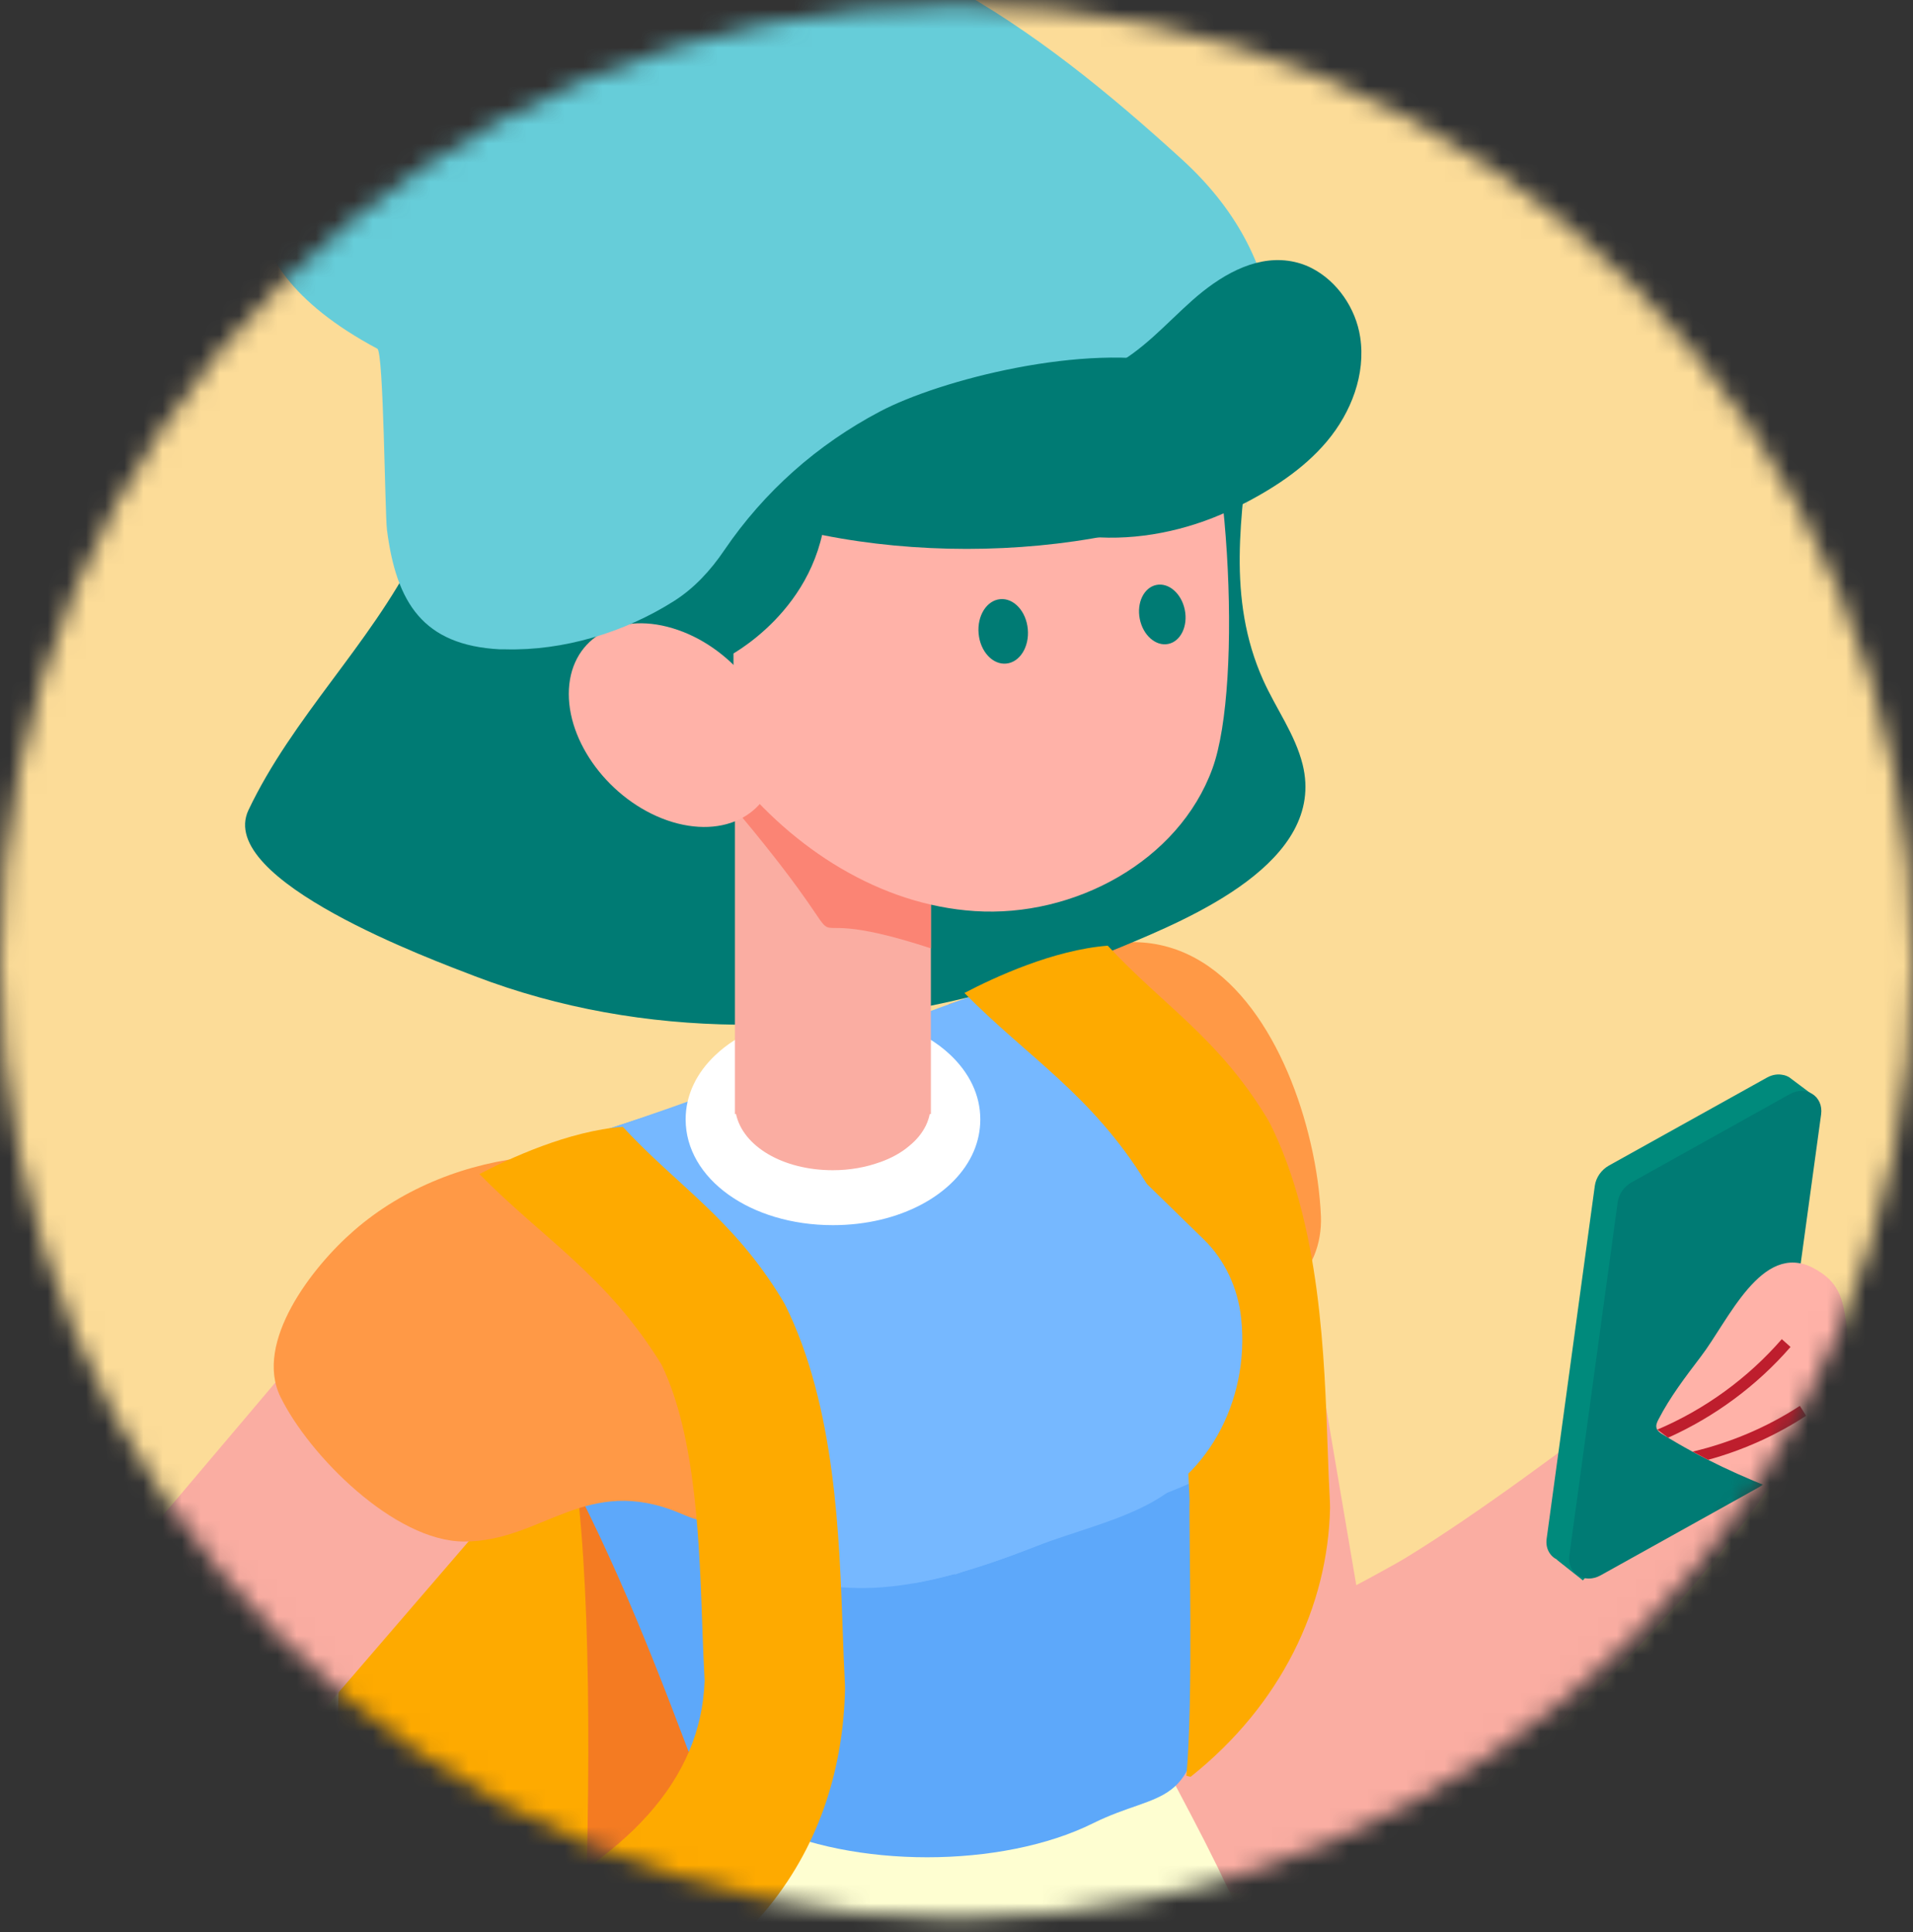 <svg width="100" height="101" viewBox="0 0 100 101" fill="none" xmlns="http://www.w3.org/2000/svg">
<rect x="0" y="0" width="100" height="101" fill="#333333" stroke="none"/>
<mask id="mask0_191_11348" style="mask-type:alpha" maskUnits="userSpaceOnUse" x="0" y="0" width="100" height="101">
<circle cx="50" cy="50.26" r="50" fill="#D9D9D9"/>
</mask>
<g mask="url(#mask0_191_11348)">
<circle cx="50" cy="50.26" r="83.333" fill="#FCDC98"/>
<path d="M37.644 59.015L26.171 62.502C24.002 63.161 22.123 64.552 20.865 66.44L18.265 70.341L17.363 99.646C17.814 103.578 17.971 107.583 18.008 111.504C18.023 112.903 18.702 114.213 19.835 115.037C23.138 117.42 26.133 119.004 28.273 119.004C28.718 119.004 29.178 118.973 29.658 118.929C33.663 118.493 37.601 116.85 41.279 115.303C44.454 113.976 48.666 113.088 51.486 111.284C57.321 107.546 55.878 98.677 55.878 92.865C55.878 87.531 55.878 82.199 55.878 76.87C55.071 68.528 50.274 63.369 46.498 60.547C43.968 58.653 40.672 58.098 37.644 59.015Z" fill="#F47B22"/>
<path d="M28.49 83.356C29.977 84.828 31.414 86.346 32.981 87.736C33.588 88.271 34.545 88.795 35.158 89.396C35.358 89.492 35.557 89.601 35.765 89.7L35.95 89.772C36.069 89.795 36.187 89.824 36.312 89.853C36.719 89.937 37.136 89.995 37.549 90.055C39.828 89.847 42.19 89.995 44.471 89.72C45.839 89.549 47.201 89.344 48.563 89.093C48.942 89.026 49.326 88.951 49.705 88.87C50.659 88.604 55.381 84.139 56.321 83.844L56.017 80.794C56.017 80.794 51.006 87.626 41.91 88.078C32.819 88.537 28.268 81.26 28.268 81.26C28.268 81.26 27.348 81.164 26.203 81.216C26.987 81.913 27.756 82.621 28.49 83.356Z" fill="#F47B22"/>
<path d="M29.658 118.929C29.178 118.972 28.719 119.039 28.273 119.004C14.811 117.781 9.591 100.816 6.09 94.947C5.407 93.805 5.179 92.451 5.445 91.147L6.853 84.398C7.001 83.679 7.955 83.531 8.319 84.161L17.355 99.897L18.266 70.34L18.275 70.334C18.341 70.259 18.896 69.614 19.798 69.007C21.663 67.744 24.965 66.587 28.273 70.8C32.131 75.707 30.569 105.567 29.658 118.929Z" fill="#FEAA00"/>
<path d="M58.313 185.055L58.304 185.142C58.2 186.55 58.119 187.941 58.061 189.326C56.61 192.16 55.3 194.982 54.114 197.801C53.389 199.548 52.709 201.308 52.059 203.078C47.95 219.415 44.758 242.304 44.758 242.304L44.202 243.805C44.202 243.805 45.425 249.911 48.69 249.504C50.569 249.27 60.481 232.563 68.511 218.513C72.805 208.578 76.373 202.589 78.01 192.079C81.673 168.568 78.669 142.498 72.718 119.581C71.799 116.064 65.463 100.129 62.939 97.591C58.934 93.572 57.388 103.082 51.807 104.851C44.425 107.19 38.37 113.725 40.761 122.18L58.313 185.055Z" fill="#5A3FBA"/>
<path d="M96.235 68.928C96.203 74.251 89.237 82.232 85.686 86.057C82.413 89.582 78.617 92.667 74.413 95.192C72.547 96.311 70.599 97.317 68.595 98.199C67.779 98.56 67.083 98.745 66.484 98.797C63.049 99.086 62.997 94.732 63.671 91.305C63.746 90.912 63.836 90.536 63.931 90.172C65.174 85.413 68.881 84.03 72.472 82.015C72.819 81.83 73.16 81.63 73.507 81.425C77.307 79.1 82.052 75.538 85.574 72.866C87.528 71.386 94.48 64.097 93.664 65.999C93.635 66.071 93.835 66.005 93.916 66.019C95.286 66.184 96.249 67.604 96.235 68.928Z" fill="#FAADA2"/>
<path d="M72.948 94.924L71.178 84.518L67.055 60.238C66.367 56.19 59.277 55.551 57.441 58.965C56.33 61.036 56.611 63.546 56.929 65.87C57.898 73.035 58.869 80.209 59.838 87.374C60.245 90.402 60.838 98.825 65.1 99.024C65.84 99.062 73.28 95.791 73.118 95.338L72.948 94.924Z" fill="#FAADA2"/>
<path d="M67.433 106.243C65.938 102.372 64.188 98.537 62.237 94.836L59.209 89.094L55.002 86.731L38.94 89.27L38.868 89.345C38.792 89.418 31.029 97.346 23.846 114.371L23.745 114.617L39.51 125.341L39.593 125.402L51.428 125.726L51.509 125.683C59.016 121.447 64.677 114.623 67.438 106.466L67.476 106.356L67.433 106.243Z" fill="#FEFED1"/>
<path d="M68.505 59.735C68.823 61.088 68.999 62.412 69.051 63.592C69.103 64.989 68.58 66.492 67.4 67.233C65.744 68.268 63.575 67.484 61.895 66.492C56.757 63.45 52.613 57.581 49.6 52.509L49.586 52.489C52.362 51.74 54.788 49.947 57.593 49.415C58.217 49.291 58.859 49.23 59.533 49.259C64.439 49.482 67.366 54.825 68.505 59.735Z" fill="#FF9946"/>
<path d="M9.161 98.388L1.591 93.658C-0.225 92.527 -0.543 89.913 0.931 88.181L22.1 63.17C24.098 60.845 27.631 63.236 29.814 65.121C32.087 67.091 32.249 70.705 26.943 77.737L9.161 98.388Z" fill="#FAADA2"/>
<path d="M39.978 95.213C39.897 95.176 39.828 95.138 39.755 95.101C39.828 95.138 39.897 95.176 39.978 95.213C40.117 95.286 40.273 95.352 40.42 95.427C40.273 95.352 40.117 95.286 39.978 95.213ZM63.865 69.476L60.881 62.435L61.193 58.439C61.578 53.457 57.639 49.696 53.354 51.176L50.408 52.286L49.54 52.613C46.469 53.767 43.419 54.975 40.334 56.106C37.778 57.046 33.322 58.535 30.561 59.417C28.482 60.082 26.64 61.126 25.463 63.184C24.529 64.804 24.633 66.839 25.232 68.603C25.839 70.37 26.883 71.934 27.817 73.553C31.332 79.646 33.521 85.021 35.959 91.475C36.031 91.668 36.158 91.853 36.329 92.03C36.742 93.23 37.882 94.392 39.77 95.317C44.573 97.686 52.362 97.686 57.136 95.317C60.733 93.533 62.532 94.739 62.939 88.225L64.087 76.595L64.174 76.315C64.862 74.042 64.761 71.616 63.865 69.476Z" fill="#5DA8FA"/>
<path d="M64.035 76.204C63.153 77.352 61.687 77.728 60.23 78.359C58.223 79.223 56.196 80.053 54.152 80.837C49.806 82.534 44.989 83.997 40.753 82.193C38.162 81.088 24.714 65.382 28.525 60.645L30.56 59.416C38.281 56.965 45.7 53.79 53.354 51.176C53.597 51.089 53.843 51.028 54.086 50.976C58.076 50.132 61.554 53.738 61.193 58.439L60.91 62.059C60.895 62.302 60.881 62.435 60.881 62.435L63.865 69.476C64.553 71.095 65.145 73.125 64.677 74.88C64.53 75.418 64.316 75.849 64.035 76.204Z" fill="#76B8FF"/>
<path d="M36.956 64.183C34.973 61.483 31.694 60.121 27.836 60.468C24.462 60.771 21.093 62.075 18.511 64.325C16.297 66.242 13.269 70.186 14.66 73.023C16.158 76.088 20.628 80.587 24.262 80.587C28.363 80.595 30.635 77.019 35.58 79.121C36.126 79.352 36.742 79.633 37.297 79.419C37.948 79.158 38.162 78.36 38.289 77.672C38.836 74.697 39.281 71.632 38.769 68.648C38.483 66.901 37.852 65.406 36.956 64.183Z" fill="#FF9946"/>
<path d="M84.107 60.931L92.377 56.328C92.672 56.166 92.975 56.137 93.236 56.203L93.242 56.195L93.25 56.203C93.398 56.238 93.531 56.304 93.643 56.403L94.968 57.395L93.88 58.326L91.489 75.825C91.428 76.261 91.148 76.669 90.749 76.883L84.761 80.237L82.745 82.62L81.383 81.541L81.392 81.533C81.022 81.348 80.776 80.949 80.851 80.431L83.367 61.992C83.428 61.555 83.708 61.154 84.107 60.931Z" fill="#008A7C"/>
<path d="M83.671 82.355L91.941 77.752C92.334 77.538 92.615 77.13 92.672 76.694L95.197 58.255C95.324 57.315 94.419 56.728 93.563 57.196L85.293 61.808C84.9 62.022 84.62 62.421 84.562 62.858L82.037 81.306C81.91 82.245 82.812 82.829 83.671 82.355Z" fill="#007B74"/>
<path d="M93.294 78.061C93.711 78.217 94.124 78.365 94.546 78.512C95.287 78.766 96.079 78.307 96.197 77.537C96.591 74.9 96.834 71.807 96.53 69.343C96.345 67.877 96.137 66.989 94.775 66.284C92.089 64.893 90.357 69.031 88.905 70.925C88.107 71.977 87.3 73.03 86.699 74.198C86.618 74.345 86.546 74.516 86.598 74.672C86.647 74.811 86.783 74.909 86.907 74.981C88.919 76.233 91.088 77.234 93.294 78.061Z" fill="#FFB2A8"/>
<path d="M86.633 74.737C89.114 73.685 91.358 72.057 93.142 70.007L93.598 70.415C91.838 72.442 89.631 74.069 87.197 75.159L86.633 74.737Z" fill="#BE1E2D"/>
<path d="M88.482 75.887C90.466 75.418 92.369 74.612 94.086 73.496L94.413 74.013C92.837 75.043 91.096 75.82 89.289 76.315L88.482 75.887Z" fill="#BE1E2D"/>
<path d="M38.513 119.113C36.787 118.04 34.87 117.286 33.218 116.1C30.541 114.177 21.36 102.34 18.651 98.202C16.107 94.324 14.863 89.984 9.265 88.64C4.951 87.596 -2.179 87.278 0.672 93.309C5.882 104.346 15.135 113.42 26.27 118.439C27.476 118.971 28.719 119.483 29.72 120.351C30.613 121.126 31.258 122.155 32.036 123.051C35.101 126.611 40.407 128.039 44.834 126.501C43.53 123.474 41.303 120.868 38.513 119.113Z" fill="#FAA0A8"/>
<path d="M49.705 62.767C49.636 62.761 49.763 62.738 50.029 62.715C49.896 62.775 49.777 62.804 49.705 62.767ZM62.991 69.645C62.555 67.439 61.621 65.285 60.311 63.374L60.548 63.368C60.117 62.752 59.637 62.226 59.096 61.806C57.526 60.005 55.581 58.533 53.383 57.623C53.288 58.912 53.146 60.222 52.628 61.405C52.568 61.538 52.501 61.671 52.434 61.806C51.761 62.049 51.087 62.295 50.428 62.449C47.646 63.102 45.084 62.529 42.384 63.521C40.267 64.293 40.325 64.545 41.028 66.667C41.606 68.445 42.352 70.177 43.072 71.901C44.59 75.544 46.203 79.141 47.765 82.767C49.925 82.391 52.093 81.642 54.152 80.835C58.09 79.32 63.295 78.681 63.376 73.456C63.399 72.427 63.272 71.079 62.991 69.645Z" fill="#76B8FF"/>
<path d="M68.093 39.964C69.356 45.056 62.2 48.011 58.609 49.506C55.382 50.839 52.013 51.897 48.578 52.591C45.782 53.16 42.94 53.496 40.097 53.562C39.577 53.577 39.045 53.577 38.519 53.568C33.878 53.516 29.251 52.724 24.839 51.038C22.717 50.217 11.249 46.027 12.99 42.346C15.291 37.506 19.319 33.715 21.731 28.941C23.841 24.78 21.762 18.659 21.745 13.871C21.739 12.124 21.762 10.346 22.242 8.666C24.136 1.961 33.641 -1.717 39.933 -1.63C49.208 -1.497 56.559 3.826 62.495 10.465C69.304 18.084 62.162 26.929 66.034 35.56C66.699 37.04 67.7 38.388 68.093 39.964Z" fill="#007B74"/>
<path d="M30.503 14.84C29.369 12.029 30.627 8.66 32.9 6.662C35.181 4.67 38.266 3.835 41.288 3.551C47.979 2.93 71.732 8.66 63.078 19.052C55.447 28.216 35.152 26.293 30.503 14.84Z" fill="#422B9C"/>
<path d="M35.841 58.519C35.841 61.622 39.224 64.048 43.538 64.048C47.045 64.048 49.94 62.449 50.903 60.185C51.125 59.659 51.244 59.103 51.244 58.519C51.244 57.238 50.666 56.085 49.682 55.151C48.292 53.832 46.077 52.997 43.538 52.997C43.159 52.997 42.789 53.02 42.436 53.063C40.363 53.257 38.57 54.035 37.388 55.165C36.41 56.09 35.841 57.247 35.841 58.519Z" fill="white"/>
<path d="M48.661 39.264V58.238H48.601C48.563 58.444 48.491 58.643 48.401 58.837C48.208 59.23 47.921 59.586 47.542 59.895C47.129 60.251 46.609 60.54 46.01 60.754H46.004C45.27 61.02 44.434 61.176 43.538 61.176C40.924 61.176 38.831 59.924 38.475 58.238H38.417V39.264C38.417 38.755 38.498 38.267 38.66 37.798C38.903 37.067 39.348 36.407 39.926 35.875C40.297 35.529 40.719 35.239 41.184 35.008C41.702 34.751 42.266 34.58 42.858 34.505C43.124 34.49 43.419 34.467 43.7 34.467C44.33 34.49 44.894 34.609 45.455 34.794C45.626 34.855 45.782 34.927 45.935 35.008C46.441 35.26 46.883 35.586 47.262 35.971C48.127 36.838 48.661 38.001 48.661 39.264Z" fill="#FAADA2"/>
<path d="M48.662 39.267V49.578C39.681 46.634 46.404 51.844 38.66 42.563V35.01H45.935C46.441 35.262 46.883 35.589 47.262 35.973C48.127 36.841 48.662 38.003 48.662 39.267Z" fill="#FB8474"/>
<path d="M38.342 13.898C38.651 13.793 38.964 13.698 39.273 13.608C45.284 11.951 58.284 10.937 61.858 17.599C64.278 22.115 64.996 35.734 63.382 40.169C61.615 45.039 56.13 47.971 50.955 47.63C45.987 47.306 41.459 44.374 38.342 40.473V13.898Z" fill="#FFB2A8"/>
<path d="M59.581 32.36C59.41 31.508 59.798 30.711 60.448 30.579C61.098 30.447 61.763 31.031 61.934 31.883C62.105 32.735 61.717 33.533 61.067 33.664C60.417 33.796 59.752 33.212 59.581 32.36Z" fill="#007B74"/>
<path d="M52.597 34.691C51.887 34.757 51.241 34.056 51.156 33.125C51.07 32.195 51.576 31.387 52.286 31.322C52.997 31.257 53.642 31.958 53.727 32.888C53.813 33.819 53.307 34.626 52.597 34.691Z" fill="#007B74"/>
<path d="M64.287 18.588C64.108 17.934 63.975 17.261 63.87 16.59C60.985 15.205 58.712 12.909 57.417 9.815C50.333 8.505 42.043 9.237 36.372 12.036C28.652 15.841 28.69 22.037 36.462 25.843C44.234 29.645 56.838 29.645 64.567 25.843L64.7 25.773C64.472 24.753 64.241 23.732 64.012 22.711C63.894 21.297 63.989 19.927 64.287 18.588Z" fill="#007B74"/>
<path d="M37.995 34.358C37.995 34.358 42.887 31.915 43.191 26.424C43.494 20.924 34.328 12.062 33.108 12.366C31.888 12.678 25.165 19.392 25.165 19.392L37.995 34.358Z" fill="#007B74"/>
<path d="M36.8 25.669C36.681 25.608 36.566 25.55 36.447 25.489C36.566 25.55 36.681 25.608 36.8 25.669C37.037 25.787 37.283 25.897 37.526 26.007C37.283 25.897 37.037 25.787 36.8 25.669Z" fill="#422B9C"/>
<path d="M40.591 39.536C40.591 42.332 38.156 43.873 35.158 42.977C32.159 42.075 29.733 39.076 29.733 36.277C29.733 33.478 32.159 31.94 35.158 32.842C38.156 33.739 40.591 36.737 40.591 39.536Z" fill="#FFB2A8"/>
<path d="M64.975 26.785C66.745 22.02 64.805 19.791 61.517 19.027C56.752 17.903 49.141 19.849 45.995 21.514C42.722 23.24 39.946 25.698 37.862 28.763C37.156 29.807 36.297 30.747 35.233 31.421C32.634 33.072 29.436 34.026 26.423 33.945C26.336 33.945 26.238 33.945 26.134 33.945C22.109 33.736 20.718 31.507 20.229 27.705C20.117 26.814 20.059 18.415 19.726 18.23C10.523 13.323 14.204 7.791 14.204 7.791C22.774 -5.015 36.054 -8.19 49.451 -0.883C54.005 1.598 57.972 4.859 61.783 8.332C67.387 13.441 67.728 19.805 64.975 26.785Z" fill="#66CDD9"/>
<path d="M68.558 14.012C68.179 13.819 67.771 13.694 67.343 13.634C65.501 13.382 63.737 14.455 62.346 15.684C60.947 16.921 59.704 18.378 58.038 19.2C55.997 20.2 45.18 20.125 50.746 25.353C54.551 28.935 60.288 28.698 64.657 26.512C66.409 25.639 68.112 24.566 69.37 23.066C70.631 21.562 71.4 19.564 71.102 17.624C70.874 16.114 69.896 14.692 68.558 14.012Z" fill="#007B74"/>
<path d="M41.036 68.201L40.871 67.915C38.304 63.694 35.438 62.022 32.552 58.905C29.71 59.128 26.631 60.556 25.061 61.377C28.354 64.732 31.708 66.669 34.574 71.327C36.424 75.124 36.566 80.964 36.719 85.206C36.751 86.094 36.785 86.982 36.832 87.869C36.653 92.993 32.922 97.168 25.431 100.624L26.897 107.161C39.527 104.31 43.997 96.295 44.173 88.3L44.167 88.02C44.121 87.129 44.084 86.236 44.055 85.339C43.878 80.438 43.693 73.533 41.036 68.201Z" fill="#FEAA00"/>
<path d="M59.927 61.856C61.778 65.656 61.919 71.497 62.072 75.736C62.104 76.626 62.139 77.514 62.185 78.401C62.139 79.772 62.391 89.016 62.015 92.83C62.087 92.844 62.162 92.873 62.237 92.888C66.982 89.112 69.417 83.968 69.527 78.832L69.521 78.549C69.475 77.656 69.437 76.765 69.408 75.871C69.232 70.962 69.047 64.063 66.389 58.734L66.225 58.444C63.657 54.226 60.792 52.554 57.906 49.438C55.064 49.66 51.984 51.089 50.414 51.91C53.708 55.264 57.062 57.201 59.927 61.856Z" fill="#FEAA00"/>
<path d="M49.911 82.319L59.216 78.901C62.984 77.516 65.352 73.332 64.88 68.914C64.71 67.323 64.013 65.849 62.931 64.799L52.088 54.222L49.911 82.319Z" fill="#76B8FF"/>
</g>
</svg>
